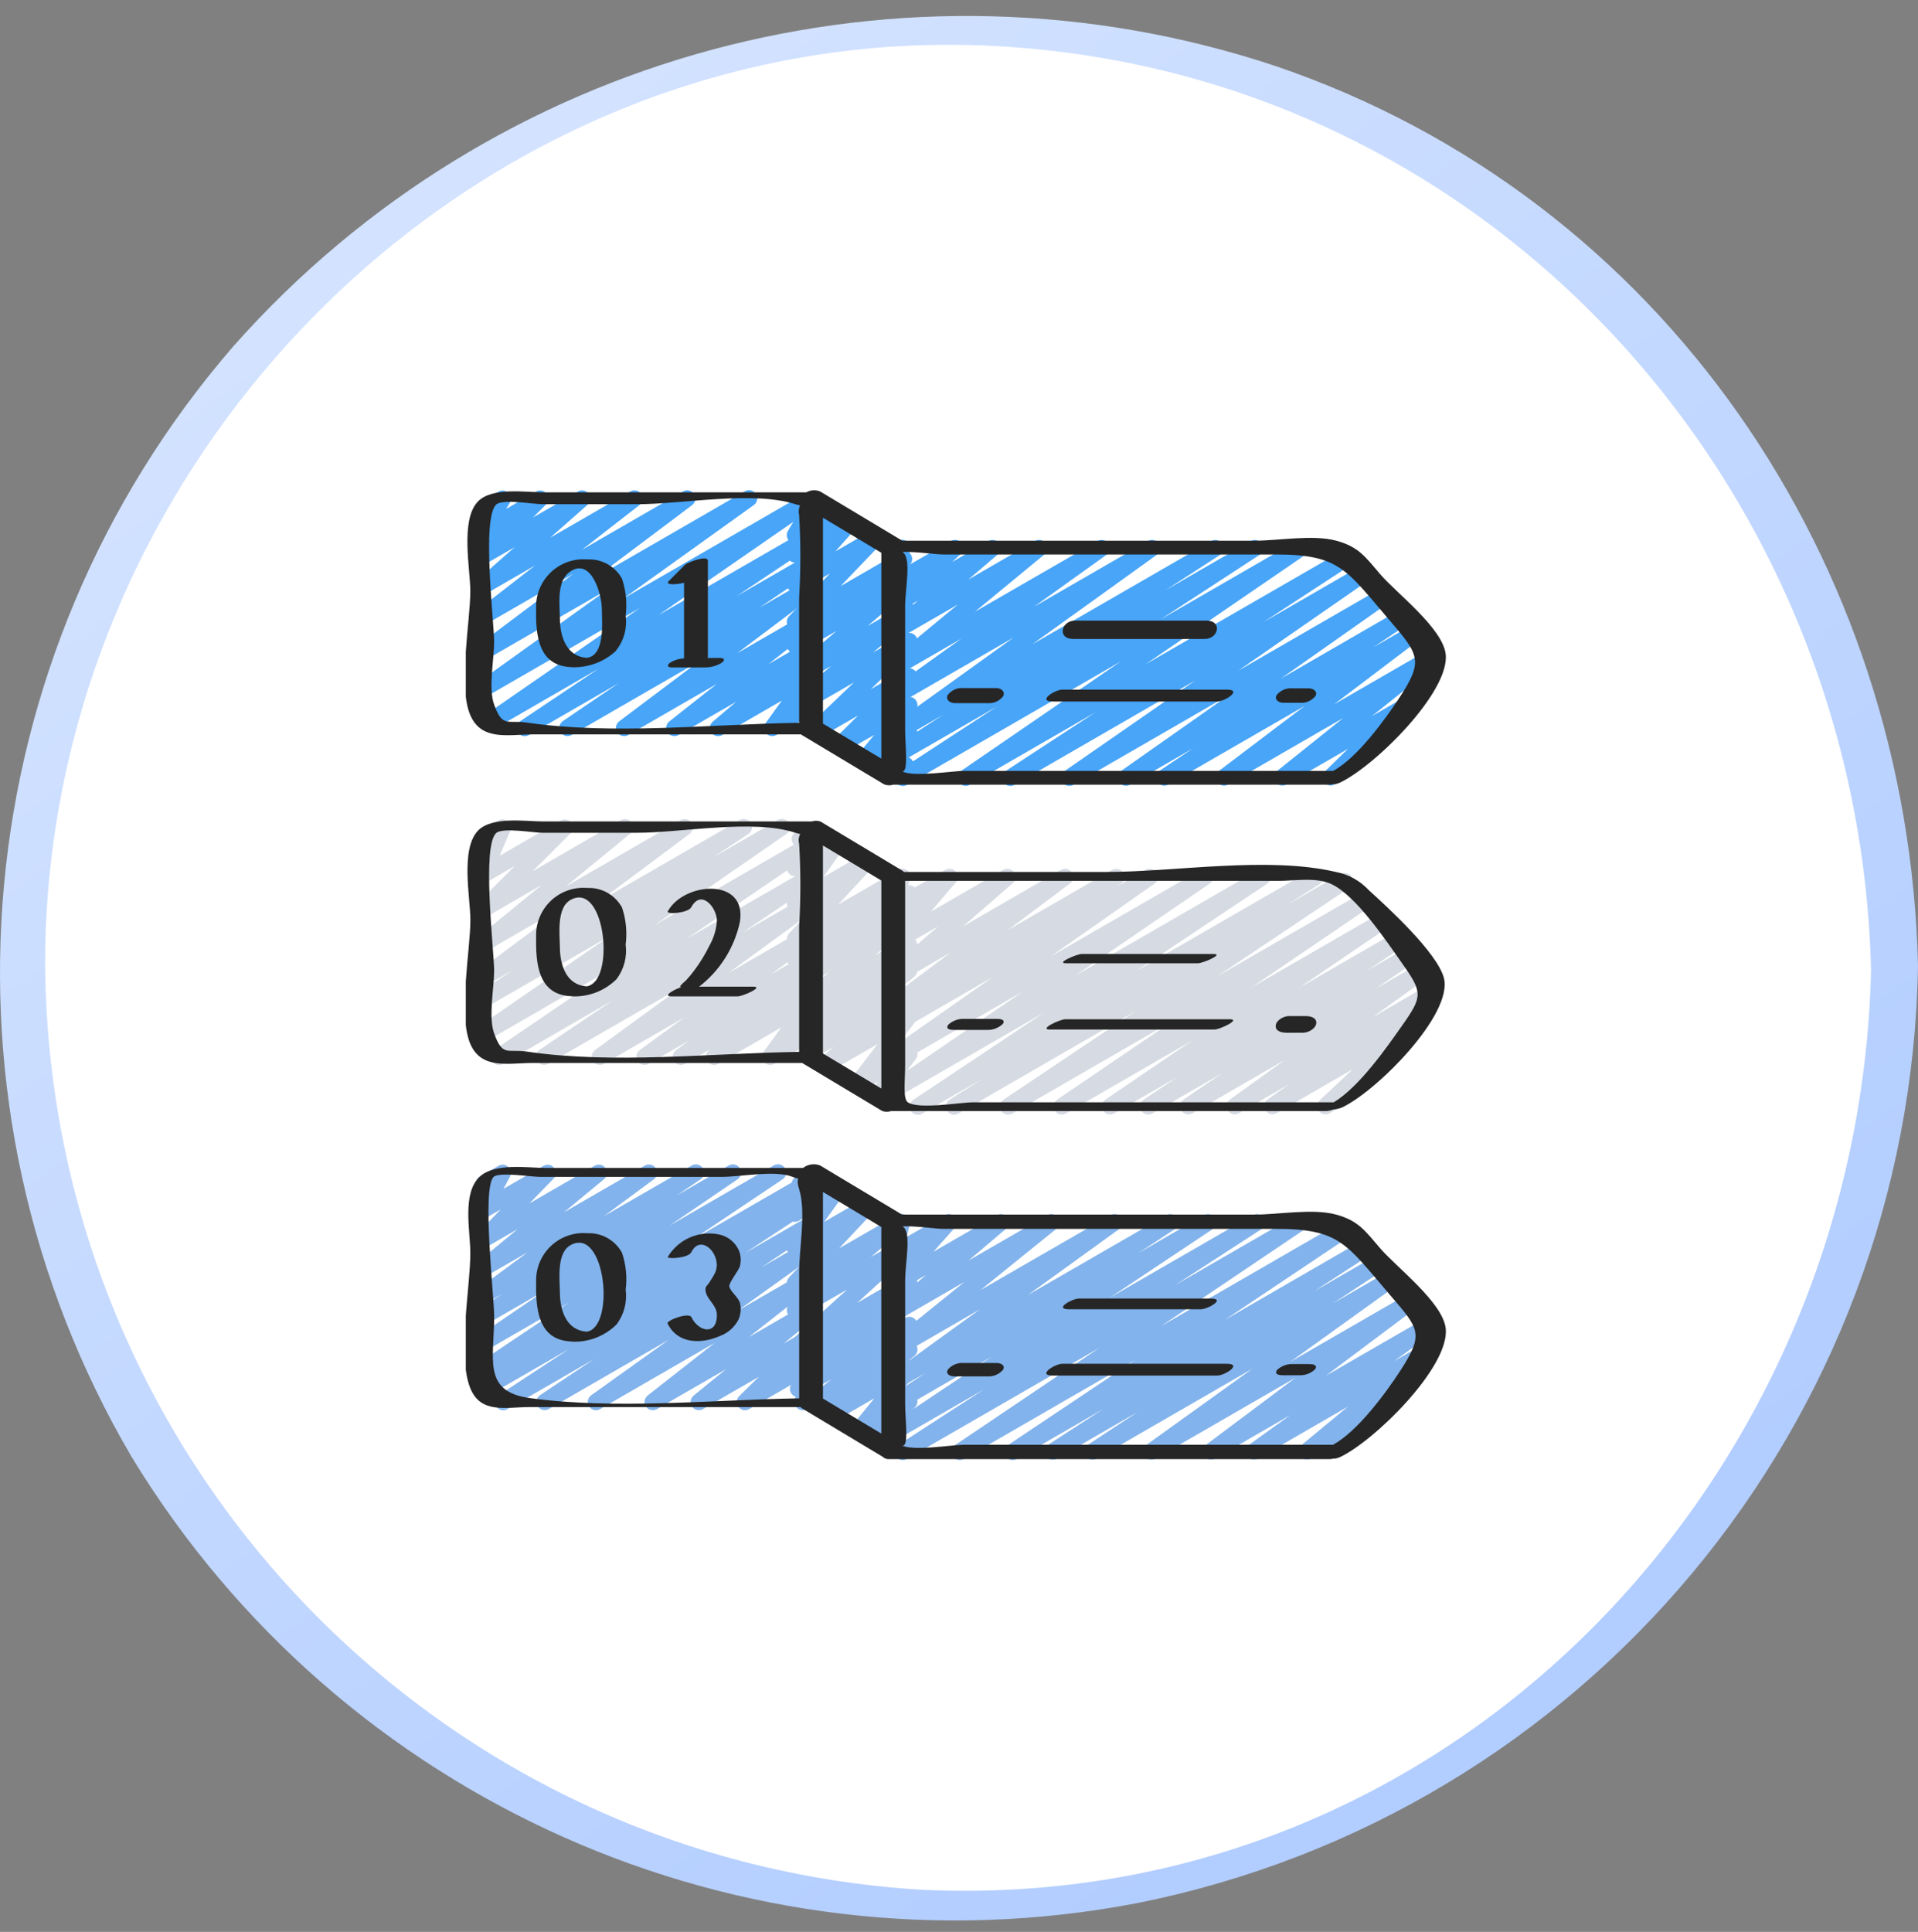 <svg width="140" height="141" viewBox="0 0 140 141" fill="none" xmlns="http://www.w3.org/2000/svg">
<rect x="0" y="0" width="140" height="141" fill="#808080" stroke="none"/>
<g clip-path="url(#clip0_2693_10650)">
<ellipse cx="70" cy="70.666" rx="69" ry="68.5" fill="white"/>
<path d="M82.956 138.91C115.694 132.399 139.456 103.888 140 70.465C139.293 41.011 121.406 14.473 93.147 4.834C65.987 -4.216 36.057 3.815 17.053 25.251C-2.555 47.876 -5.551 80.514 9.611 106.339C24.889 131.449 54.119 144.429 82.956 138.91ZM72.613 3.359C108.626 5.247 135.729 35.298 136.573 70.819C135.698 108.195 105.628 139.757 67.253 137.925C31.552 135.753 3.614 106.285 3.294 70.465C3.244 33.178 34.953 1.359 72.613 3.359Z" fill="url(#paint0_linear_2693_10650)"/>
<g clip-path="url(#clip1_2693_10650)">
<path d="M63.901 105.746C63.786 105.746 63.674 105.713 63.577 105.651C63.481 105.589 63.404 105.5 63.356 105.396C63.308 105.292 63.291 105.176 63.307 105.062C63.323 104.948 63.371 104.842 63.446 104.755L63.609 104.565L62.976 104.925C62.854 104.994 62.712 105.019 62.575 104.994C62.437 104.97 62.312 104.898 62.222 104.792C62.131 104.685 62.081 104.55 62.079 104.411C62.078 104.271 62.125 104.135 62.213 104.026L63.825 102.052L60.954 103.711C60.824 103.784 60.671 103.807 60.525 103.774C60.379 103.74 60.25 103.654 60.165 103.531C60.08 103.408 60.043 103.257 60.063 103.109C60.083 102.961 60.158 102.825 60.272 102.729L60.411 102.609L59.755 102.987C59.625 103.06 59.473 103.082 59.327 103.049C59.182 103.016 59.054 102.93 58.968 102.808C58.883 102.686 58.846 102.536 58.865 102.388C58.884 102.24 58.958 102.104 59.071 102.008L60.667 100.673L58.555 101.891C58.424 101.966 58.269 101.988 58.122 101.954C57.974 101.919 57.846 101.83 57.761 101.705C57.677 101.579 57.643 101.427 57.666 101.277C57.689 101.128 57.768 100.993 57.887 100.899L59.087 99.965L58.333 100.4C58.201 100.473 58.046 100.495 57.899 100.459C57.752 100.423 57.624 100.333 57.541 100.207C57.457 100.081 57.424 99.928 57.449 99.779C57.473 99.63 57.553 99.496 57.672 99.403L58.318 98.914C58.188 98.985 58.038 99.006 57.894 98.973C57.75 98.94 57.624 98.855 57.539 98.735C57.454 98.615 57.416 98.467 57.432 98.321C57.449 98.174 57.519 98.039 57.629 97.941L61.829 94.12L58.327 96.141C58.197 96.214 58.045 96.236 57.901 96.203C57.756 96.17 57.628 96.084 57.543 95.963C57.457 95.841 57.42 95.692 57.438 95.544C57.456 95.397 57.528 95.261 57.641 95.164L59.865 93.285L58.326 94.173C58.201 94.245 58.055 94.27 57.913 94.243C57.771 94.216 57.644 94.139 57.555 94.026C57.465 93.913 57.42 93.771 57.426 93.627C57.432 93.483 57.49 93.347 57.589 93.242L60.067 90.602L58.324 91.607C58.205 91.676 58.066 91.702 57.93 91.68C57.794 91.659 57.67 91.591 57.578 91.489C57.486 91.388 57.432 91.257 57.425 91.12C57.417 90.983 57.457 90.847 57.538 90.736L59.02 88.696L58.322 89.097C58.21 89.161 58.079 89.188 57.951 89.172C57.822 89.156 57.702 89.099 57.608 89.009C57.515 88.919 57.453 88.801 57.432 88.673C57.411 88.545 57.432 88.414 57.492 88.299L58.182 86.987C58.047 86.941 57.934 86.846 57.863 86.722C57.783 86.585 57.761 86.421 57.802 86.267C57.843 86.113 57.944 85.982 58.081 85.903L59.2 85.269C59.312 85.204 59.443 85.178 59.571 85.194C59.7 85.21 59.82 85.267 59.914 85.357C60.007 85.447 60.069 85.564 60.09 85.692C60.111 85.82 60.09 85.952 60.03 86.067L59.525 87.027L60.855 86.258C60.974 86.189 61.113 86.163 61.249 86.185C61.385 86.206 61.509 86.274 61.601 86.376C61.693 86.478 61.747 86.608 61.754 86.745C61.762 86.882 61.722 87.018 61.642 87.129L60.16 89.18L62.99 87.544C63.115 87.472 63.262 87.447 63.403 87.474C63.545 87.501 63.672 87.578 63.761 87.691C63.851 87.804 63.897 87.946 63.89 88.09C63.884 88.234 63.826 88.371 63.727 88.475L61.25 91.115L65.09 88.897C65.22 88.822 65.373 88.799 65.519 88.832C65.665 88.865 65.793 88.95 65.879 89.073C65.965 89.195 66.002 89.345 65.983 89.493C65.964 89.642 65.891 89.778 65.777 89.874L63.562 91.746L66.065 90.306C66.192 90.236 66.341 90.215 66.484 90.246C66.626 90.278 66.752 90.36 66.838 90.478C66.924 90.595 66.965 90.74 66.952 90.885C66.939 91.031 66.873 91.166 66.768 91.266L62.568 95.09L66.07 93.068C66.201 92.994 66.356 92.973 66.503 93.009C66.65 93.044 66.778 93.134 66.862 93.26C66.945 93.386 66.978 93.539 66.954 93.688C66.93 93.838 66.85 93.972 66.731 94.065L66.085 94.553C66.218 94.482 66.372 94.463 66.518 94.5C66.664 94.537 66.79 94.628 66.873 94.754C66.955 94.88 66.987 95.032 66.962 95.181C66.937 95.329 66.857 95.463 66.738 95.555L65.538 96.49L66.073 96.182C66.203 96.109 66.356 96.086 66.501 96.119C66.646 96.152 66.774 96.239 66.86 96.361C66.945 96.483 66.982 96.633 66.963 96.781C66.944 96.929 66.871 97.064 66.757 97.161L65.163 98.493L66.074 97.969C66.204 97.895 66.358 97.872 66.504 97.905C66.65 97.939 66.778 98.025 66.863 98.148C66.948 98.271 66.985 98.422 66.965 98.57C66.945 98.718 66.871 98.854 66.756 98.95L66.331 99.299C66.448 99.291 66.565 99.317 66.668 99.374C66.77 99.431 66.854 99.517 66.908 99.622C66.962 99.726 66.984 99.844 66.972 99.96C66.96 100.077 66.913 100.188 66.839 100.279L65.222 102.247L66.073 101.756C66.196 101.686 66.339 101.661 66.478 101.687C66.617 101.712 66.743 101.786 66.833 101.894C66.923 102.003 66.972 102.14 66.97 102.282C66.969 102.423 66.918 102.559 66.827 102.667L66.436 103.121C66.53 103.131 66.621 103.162 66.7 103.214C66.78 103.265 66.846 103.335 66.893 103.418C66.972 103.555 66.994 103.719 66.953 103.873C66.912 104.026 66.812 104.158 66.674 104.237L64.201 105.664C64.11 105.718 64.007 105.746 63.901 105.746Z" fill="#82B3EC"/>
<path d="M36.737 102.932C36.608 102.932 36.482 102.89 36.379 102.813C36.275 102.736 36.199 102.627 36.162 102.503C36.125 102.38 36.129 102.247 36.173 102.126C36.218 102.005 36.3 101.901 36.408 101.83L41.539 98.457L35.592 101.887C35.456 101.964 35.295 101.986 35.144 101.946C34.992 101.907 34.862 101.81 34.781 101.676C34.7 101.543 34.674 101.382 34.71 101.23C34.745 101.078 34.839 100.945 34.97 100.861L35.394 100.591C35.256 100.629 35.108 100.618 34.978 100.557C34.848 100.497 34.744 100.392 34.685 100.261C34.625 100.131 34.615 99.983 34.655 99.845C34.695 99.708 34.783 99.589 34.903 99.51L41.516 95.08L35.535 98.54C35.401 98.615 35.243 98.636 35.094 98.598C34.944 98.56 34.815 98.466 34.733 98.336C34.651 98.205 34.623 98.048 34.654 97.897C34.684 97.746 34.772 97.613 34.898 97.525L39.859 94.144L35.539 96.64C35.405 96.717 35.246 96.739 35.095 96.701C34.945 96.663 34.816 96.568 34.733 96.437C34.651 96.306 34.623 96.148 34.655 95.996C34.686 95.845 34.775 95.711 34.903 95.624L36.633 94.447L35.535 95.08C35.404 95.146 35.254 95.162 35.112 95.124C34.97 95.086 34.847 94.998 34.766 94.875C34.685 94.753 34.651 94.605 34.672 94.46C34.693 94.314 34.766 94.181 34.878 94.087L38.515 91.397L35.535 93.11C35.405 93.184 35.252 93.206 35.106 93.173C34.96 93.14 34.832 93.053 34.747 92.93C34.661 92.807 34.625 92.657 34.645 92.508C34.665 92.36 34.739 92.224 34.854 92.128L37.788 89.704L35.535 91.005C35.41 91.076 35.264 91.1 35.122 91.072C34.981 91.044 34.854 90.967 34.765 90.853C34.677 90.739 34.632 90.598 34.639 90.454C34.646 90.31 34.705 90.173 34.805 90.069L36.553 88.269L35.535 88.856C35.423 88.921 35.292 88.947 35.163 88.931C35.033 88.915 34.913 88.858 34.819 88.767C34.725 88.677 34.664 88.558 34.644 88.43C34.623 88.301 34.645 88.169 34.706 88.054L35.276 86.985C35.15 86.972 35.031 86.92 34.937 86.835C34.843 86.75 34.777 86.638 34.751 86.514C34.724 86.39 34.737 86.261 34.789 86.145C34.84 86.029 34.927 85.933 35.036 85.869L36.391 85.087C36.504 85.021 36.635 84.994 36.765 85.01C36.894 85.026 37.015 85.083 37.109 85.174C37.203 85.264 37.265 85.383 37.285 85.512C37.305 85.641 37.283 85.773 37.221 85.888L36.751 86.766L39.674 85.087C39.8 85.015 39.946 84.991 40.088 85.019C40.229 85.047 40.356 85.125 40.445 85.238C40.533 85.352 40.578 85.494 40.571 85.638C40.564 85.782 40.505 85.918 40.405 86.022L38.658 87.823L43.413 85.077C43.544 85.003 43.697 84.981 43.843 85.014C43.989 85.047 44.117 85.134 44.202 85.257C44.288 85.379 44.324 85.53 44.304 85.678C44.284 85.827 44.21 85.962 44.095 86.058L41.16 88.483L47.07 85.071C47.203 84.995 47.359 84.972 47.508 85.008C47.657 85.044 47.786 85.135 47.87 85.263C47.954 85.391 47.986 85.546 47.959 85.696C47.932 85.847 47.849 85.982 47.726 86.073L44.089 88.758L50.496 85.06C50.63 84.983 50.789 84.962 50.94 85C51.09 85.037 51.219 85.132 51.302 85.263C51.384 85.394 51.412 85.552 51.38 85.704C51.349 85.856 51.26 85.989 51.132 86.076L49.393 87.254L53.201 85.056C53.335 84.981 53.493 84.96 53.643 84.998C53.792 85.036 53.921 85.13 54.003 85.26C54.085 85.391 54.114 85.548 54.083 85.699C54.052 85.85 53.964 85.984 53.838 86.072L48.881 89.446L56.496 85.05C56.631 84.975 56.789 84.954 56.939 84.993C57.088 85.031 57.217 85.126 57.299 85.257C57.38 85.388 57.408 85.545 57.377 85.696C57.345 85.847 57.257 85.981 57.13 86.068L50.52 90.499L58.866 85.686C59.001 85.613 59.16 85.595 59.309 85.635C59.457 85.675 59.585 85.771 59.665 85.903C59.745 86.035 59.771 86.192 59.738 86.343C59.705 86.493 59.615 86.625 59.487 86.711L59.02 87.009C59.157 86.975 59.301 86.99 59.428 87.052C59.555 87.114 59.656 87.219 59.713 87.347C59.77 87.476 59.78 87.621 59.741 87.757C59.702 87.893 59.617 88.01 59.499 88.089L54.37 91.461L58.874 88.861C59.009 88.784 59.169 88.762 59.319 88.8C59.469 88.839 59.599 88.934 59.681 89.066C59.763 89.197 59.79 89.356 59.758 89.507C59.725 89.659 59.635 89.793 59.507 89.879L55.556 92.513L58.877 90.593C59.01 90.516 59.168 90.493 59.318 90.529C59.468 90.565 59.598 90.657 59.682 90.787C59.765 90.916 59.796 91.073 59.767 91.224C59.738 91.376 59.652 91.51 59.527 91.6L53.859 95.655L58.882 92.756C59.013 92.68 59.168 92.657 59.316 92.691C59.464 92.725 59.593 92.814 59.678 92.939C59.763 93.065 59.797 93.218 59.774 93.368C59.751 93.518 59.671 93.653 59.552 93.747L54.662 97.587L58.888 95.146C59.018 95.07 59.173 95.046 59.321 95.079C59.468 95.112 59.598 95.199 59.684 95.324C59.77 95.448 59.806 95.601 59.784 95.751C59.762 95.9 59.685 96.036 59.567 96.131L57.19 98.067L58.891 97.085C59.017 97.013 59.166 96.99 59.308 97.019C59.45 97.048 59.578 97.128 59.666 97.243C59.754 97.359 59.797 97.503 59.787 97.648C59.776 97.793 59.714 97.93 59.611 98.032L58.171 99.446L58.891 99.028C58.992 98.97 59.107 98.942 59.222 98.949C59.338 98.955 59.45 98.994 59.544 99.062C59.638 99.131 59.71 99.225 59.751 99.333C59.793 99.441 59.802 99.559 59.778 99.672L59.405 101.422C59.511 101.462 59.604 101.531 59.672 101.622C59.741 101.712 59.782 101.82 59.792 101.933C59.801 102.046 59.778 102.16 59.726 102.26C59.674 102.361 59.594 102.445 59.496 102.502L58.896 102.848C58.795 102.906 58.68 102.933 58.565 102.927C58.449 102.921 58.337 102.882 58.243 102.813C58.15 102.745 58.077 102.651 58.036 102.543C57.994 102.435 57.985 102.317 58.009 102.203L58.321 100.741L54.674 102.847C54.548 102.918 54.4 102.942 54.257 102.913C54.115 102.884 53.988 102.804 53.9 102.688C53.812 102.573 53.769 102.429 53.779 102.284C53.789 102.139 53.851 102.002 53.954 101.9L55.394 100.485L51.302 102.847C51.172 102.92 51.019 102.942 50.873 102.908C50.727 102.874 50.599 102.787 50.514 102.664C50.43 102.541 50.394 102.39 50.414 102.242C50.434 102.094 50.509 101.958 50.624 101.863L53 99.927L47.941 102.847C47.81 102.921 47.655 102.943 47.508 102.908C47.362 102.874 47.233 102.785 47.149 102.66C47.064 102.535 47.03 102.383 47.053 102.234C47.076 102.085 47.154 101.949 47.272 101.855L52.163 98.015L43.796 102.847C43.663 102.922 43.506 102.943 43.357 102.907C43.209 102.87 43.08 102.778 42.997 102.649C42.914 102.521 42.883 102.365 42.911 102.215C42.939 102.064 43.023 101.93 43.147 101.84L48.816 97.785L40.046 102.847C39.912 102.92 39.754 102.939 39.606 102.9C39.458 102.861 39.33 102.767 39.249 102.637C39.168 102.506 39.14 102.35 39.171 102.2C39.202 102.05 39.288 101.917 39.414 101.829L43.361 99.198L37.037 102.847C36.946 102.901 36.843 102.93 36.737 102.932Z" fill="#82B3EC"/>
<path d="M65.891 106.567C65.761 106.566 65.635 106.524 65.531 106.447C65.428 106.369 65.352 106.26 65.315 106.136C65.279 106.012 65.283 105.879 65.328 105.758C65.373 105.636 65.457 105.533 65.565 105.463L71.859 101.383L65.535 105.033C65.4 105.11 65.241 105.131 65.091 105.093C64.94 105.055 64.811 104.96 64.729 104.828C64.647 104.696 64.62 104.538 64.652 104.386C64.684 104.234 64.774 104.101 64.903 104.014L72.399 99.014L65.534 102.974C65.399 103.051 65.239 103.072 65.089 103.033C64.938 102.995 64.808 102.899 64.727 102.767C64.645 102.634 64.618 102.475 64.651 102.324C64.685 102.172 64.776 102.039 64.905 101.953L67.582 100.195L65.534 101.378C65.401 101.454 65.244 101.477 65.094 101.441C64.945 101.404 64.815 101.312 64.732 101.184C64.648 101.055 64.618 100.899 64.645 100.748C64.674 100.597 64.758 100.462 64.882 100.372L71.547 95.549L65.535 99.025C65.405 99.098 65.251 99.12 65.105 99.086C64.959 99.052 64.831 98.965 64.746 98.841C64.661 98.718 64.626 98.567 64.647 98.419C64.667 98.27 64.743 98.135 64.859 98.039L70.405 93.556L65.535 96.367C65.406 96.439 65.254 96.461 65.109 96.428C64.965 96.395 64.837 96.31 64.752 96.189C64.666 96.067 64.629 95.919 64.647 95.771C64.664 95.624 64.736 95.489 64.848 95.391L67.608 93.046L65.533 94.246C65.41 94.317 65.265 94.341 65.126 94.315C64.986 94.29 64.86 94.215 64.77 94.105C64.68 93.995 64.632 93.857 64.635 93.715C64.637 93.573 64.69 93.436 64.784 93.329L66.343 91.567L65.535 92.033C65.433 92.092 65.315 92.12 65.198 92.112C65.079 92.105 64.966 92.063 64.872 91.991C64.778 91.92 64.707 91.822 64.669 91.71C64.63 91.599 64.625 91.478 64.654 91.364L64.984 90.089C64.872 90.039 64.779 89.955 64.716 89.849C64.636 89.712 64.615 89.548 64.656 89.394C64.697 89.24 64.797 89.109 64.935 89.03L65.535 88.684C65.638 88.625 65.755 88.597 65.874 88.604C65.992 88.612 66.105 88.654 66.199 88.725C66.294 88.797 66.365 88.895 66.403 89.007C66.442 89.118 66.447 89.239 66.417 89.354L66.177 90.284L68.946 88.686C69.069 88.616 69.213 88.591 69.353 88.617C69.493 88.643 69.619 88.718 69.709 88.828C69.798 88.938 69.846 89.076 69.844 89.218C69.841 89.36 69.788 89.497 69.695 89.603L68.135 91.358L72.768 88.686C72.897 88.614 73.049 88.592 73.194 88.625C73.338 88.658 73.466 88.743 73.551 88.864C73.637 88.986 73.674 89.134 73.656 89.282C73.639 89.429 73.567 89.565 73.455 89.662L70.695 92.004L76.446 88.686C76.576 88.612 76.73 88.589 76.877 88.622C77.024 88.655 77.153 88.743 77.238 88.867C77.324 88.991 77.359 89.143 77.338 89.292C77.317 89.441 77.24 89.576 77.124 89.672L71.575 94.155L81.055 88.686C81.188 88.61 81.346 88.588 81.495 88.624C81.644 88.66 81.774 88.752 81.857 88.881C81.941 89.01 81.972 89.165 81.944 89.316C81.915 89.467 81.831 89.602 81.707 89.692L75.039 94.51L85.131 88.686C85.266 88.611 85.425 88.591 85.575 88.629C85.725 88.668 85.853 88.763 85.935 88.895C86.016 89.026 86.043 89.184 86.011 89.335C85.979 89.487 85.889 89.62 85.761 89.707L83.09 91.46L87.89 88.686C88.025 88.613 88.182 88.594 88.33 88.633C88.479 88.672 88.606 88.766 88.687 88.896C88.768 89.027 88.796 89.183 88.766 89.333C88.735 89.483 88.648 89.616 88.522 89.704L81.024 94.704L91.455 88.686C91.591 88.613 91.749 88.594 91.897 88.634C92.046 88.674 92.173 88.77 92.253 88.901C92.334 89.032 92.36 89.189 92.328 89.339C92.296 89.49 92.207 89.622 92.081 89.709L85.773 93.797L94.627 88.686C94.761 88.61 94.92 88.588 95.071 88.626C95.221 88.664 95.35 88.758 95.433 88.889C95.515 89.021 95.543 89.179 95.511 89.33C95.48 89.482 95.391 89.615 95.263 89.703L84.741 96.793L98.032 89.118C98.168 89.034 98.331 89.007 98.486 89.043C98.641 89.079 98.775 89.175 98.859 89.311C98.944 89.446 98.971 89.609 98.934 89.764C98.898 89.919 98.802 90.053 98.667 90.137L89.392 96.34L99.314 90.606C99.449 90.531 99.609 90.511 99.759 90.55C99.909 90.589 100.037 90.685 100.118 90.817C100.199 90.949 100.226 91.107 100.193 91.259C100.16 91.41 100.069 91.543 99.941 91.629L95.937 94.235L100.277 91.731C100.411 91.655 100.57 91.635 100.72 91.674C100.87 91.713 100.999 91.808 101.08 91.939C101.161 92.071 101.188 92.229 101.156 92.38C101.124 92.531 101.034 92.664 100.907 92.751L97.274 95.14L101.234 92.852C101.367 92.774 101.525 92.751 101.675 92.787C101.825 92.823 101.955 92.916 102.039 93.045C102.123 93.175 102.153 93.331 102.125 93.483C102.096 93.634 102.01 93.769 101.885 93.859L94.165 99.407L102.654 94.507C102.786 94.43 102.943 94.407 103.092 94.442C103.24 94.477 103.37 94.568 103.454 94.696C103.539 94.823 103.571 94.978 103.545 95.129C103.519 95.279 103.436 95.414 103.314 95.506L96.776 100.411L104.096 96.185C104.229 96.11 104.386 96.088 104.535 96.125C104.684 96.162 104.813 96.254 104.896 96.382C104.979 96.511 105.009 96.667 104.981 96.817C104.953 96.968 104.869 97.102 104.745 97.192L101.745 99.352L103.959 98.068C104.089 97.995 104.242 97.972 104.388 98.005C104.534 98.039 104.662 98.125 104.747 98.248C104.832 98.37 104.869 98.52 104.85 98.668C104.83 98.817 104.756 98.952 104.642 99.049L100.599 102.4C100.72 102.423 100.83 102.481 100.916 102.569C101.002 102.656 101.06 102.767 101.08 102.888C101.101 103.009 101.084 103.133 101.033 103.244C100.981 103.355 100.896 103.447 100.79 103.509L95.686 106.447C95.556 106.52 95.404 106.542 95.258 106.509C95.112 106.476 94.984 106.39 94.899 106.267C94.813 106.145 94.777 105.994 94.796 105.846C94.816 105.698 94.89 105.563 95.004 105.466L98.386 102.665L91.826 106.451C91.693 106.527 91.536 106.548 91.387 106.512C91.239 106.475 91.11 106.383 91.027 106.254C90.944 106.125 90.913 105.97 90.941 105.819C90.969 105.669 91.053 105.535 91.177 105.445L94.177 103.285L88.695 106.449C88.563 106.525 88.406 106.548 88.257 106.513C88.109 106.478 87.979 106.387 87.895 106.26C87.811 106.132 87.778 105.977 87.804 105.827C87.83 105.676 87.913 105.541 88.035 105.449L94.578 100.545L84.344 106.454C84.211 106.531 84.053 106.554 83.903 106.518C83.753 106.482 83.623 106.39 83.539 106.26C83.456 106.131 83.425 105.974 83.454 105.823C83.483 105.671 83.568 105.537 83.694 105.447L91.415 99.898L80.05 106.459C79.915 106.535 79.756 106.557 79.605 106.518C79.454 106.48 79.325 106.384 79.243 106.252C79.162 106.119 79.135 105.96 79.168 105.808C79.201 105.656 79.292 105.523 79.422 105.437L83.047 103.052L77.141 106.462C77.005 106.538 76.846 106.558 76.696 106.519C76.546 106.48 76.417 106.384 76.336 106.252C76.255 106.12 76.229 105.961 76.262 105.81C76.295 105.659 76.385 105.526 76.514 105.44L80.517 102.847L74.227 106.478C74.092 106.558 73.931 106.582 73.778 106.545C73.626 106.508 73.494 106.412 73.411 106.279C73.328 106.145 73.301 105.985 73.335 105.832C73.369 105.678 73.462 105.545 73.593 105.459L82.869 99.256L70.359 106.48C70.225 106.558 70.065 106.581 69.914 106.543C69.762 106.506 69.632 106.411 69.549 106.279C69.467 106.146 69.439 105.987 69.472 105.835C69.504 105.683 69.595 105.549 69.725 105.463L80.249 98.372L66.191 106.485C66.1 106.538 65.996 106.567 65.891 106.567Z" fill="#82B3EC"/>
<path d="M64.029 80.623C63.918 80.623 63.809 80.591 63.714 80.533C63.619 80.474 63.543 80.391 63.493 80.291C63.443 80.191 63.422 80.08 63.432 79.969C63.442 79.858 63.483 79.752 63.549 79.663L64.095 78.943L62.853 79.663C62.733 79.732 62.593 79.758 62.456 79.735C62.319 79.712 62.194 79.643 62.102 79.539C62.011 79.434 61.958 79.302 61.954 79.163C61.949 79.024 61.993 78.888 62.077 78.778L64.051 76.21L60.507 78.25C60.378 78.323 60.226 78.345 60.081 78.312C59.936 78.279 59.808 78.194 59.723 78.072C59.638 77.95 59.6 77.801 59.618 77.654C59.636 77.506 59.709 77.371 59.821 77.273L60.839 76.413L59.211 77.351C59.081 77.427 58.926 77.45 58.779 77.416C58.632 77.383 58.503 77.295 58.417 77.171C58.332 77.046 58.297 76.894 58.318 76.745C58.34 76.596 58.417 76.46 58.535 76.365L59.94 75.235L58.333 76.161C58.202 76.235 58.048 76.258 57.901 76.224C57.755 76.19 57.626 76.102 57.541 75.978C57.456 75.853 57.421 75.701 57.443 75.553C57.465 75.404 57.542 75.268 57.659 75.173L59.785 73.474L58.332 74.314C58.202 74.388 58.049 74.41 57.903 74.377C57.758 74.344 57.63 74.257 57.544 74.135C57.459 74.012 57.422 73.862 57.441 73.714C57.461 73.566 57.535 73.43 57.649 73.334L60.545 70.934L58.331 72.211C58.199 72.284 58.045 72.305 57.899 72.27C57.752 72.235 57.624 72.146 57.541 72.021C57.457 71.896 57.423 71.745 57.445 71.596C57.468 71.447 57.546 71.312 57.663 71.218L59.13 70.076L58.329 70.538C58.198 70.611 58.044 70.632 57.898 70.597C57.751 70.562 57.623 70.473 57.539 70.348C57.455 70.224 57.421 70.072 57.444 69.923C57.467 69.774 57.545 69.639 57.662 69.545L58.225 69.106C58.099 69.15 57.961 69.15 57.835 69.106C57.709 69.063 57.6 68.979 57.527 68.867C57.454 68.755 57.421 68.622 57.432 68.489C57.443 68.356 57.498 68.23 57.589 68.132L60.139 65.386L58.326 66.433C58.207 66.501 58.069 66.527 57.934 66.506C57.798 66.485 57.675 66.418 57.582 66.317C57.49 66.216 57.435 66.086 57.427 65.95C57.419 65.813 57.457 65.678 57.536 65.566L59.034 63.452L58.325 63.861C58.212 63.928 58.08 63.956 57.95 63.94C57.819 63.924 57.698 63.866 57.605 63.773C57.51 63.682 57.447 63.562 57.427 63.432C57.407 63.302 57.43 63.169 57.493 63.053L58.169 61.795C58.039 61.747 57.93 61.654 57.861 61.534C57.782 61.397 57.76 61.233 57.801 61.079C57.842 60.925 57.942 60.794 58.08 60.715L59.201 60.069C59.314 60.004 59.444 59.978 59.574 59.994C59.703 60.01 59.823 60.068 59.917 60.159C60.01 60.249 60.072 60.368 60.092 60.496C60.112 60.625 60.09 60.757 60.029 60.872L59.549 61.762L60.807 61.036C60.926 60.968 61.064 60.942 61.199 60.962C61.334 60.983 61.458 61.049 61.55 61.15C61.642 61.251 61.697 61.381 61.706 61.517C61.715 61.654 61.676 61.79 61.597 61.901L60.099 64.016L62.993 62.345C63.117 62.274 63.263 62.25 63.404 62.276C63.544 62.303 63.671 62.38 63.76 62.492C63.85 62.604 63.896 62.745 63.891 62.888C63.885 63.031 63.829 63.168 63.732 63.273L61.183 66.017L65.137 63.737C65.269 63.663 65.423 63.641 65.57 63.675C65.718 63.71 65.846 63.798 65.931 63.924C66.015 64.049 66.049 64.202 66.026 64.352C66.003 64.501 65.924 64.636 65.805 64.73L65.3 65.122L66.061 64.684C66.192 64.611 66.347 64.59 66.493 64.625C66.639 64.66 66.767 64.749 66.851 64.874C66.935 64.998 66.969 65.15 66.946 65.299C66.924 65.448 66.846 65.582 66.728 65.677L65.262 66.819L66.062 66.357C66.192 66.282 66.346 66.258 66.493 66.291C66.64 66.324 66.769 66.411 66.855 66.534C66.941 66.657 66.977 66.809 66.957 66.958C66.936 67.107 66.861 67.243 66.745 67.339L63.847 69.739L66.065 68.459C66.195 68.385 66.35 68.363 66.496 68.397C66.643 68.431 66.772 68.518 66.856 68.643C66.941 68.767 66.976 68.919 66.955 69.068C66.933 69.217 66.856 69.352 66.739 69.447L64.617 71.143L66.066 70.303C66.197 70.229 66.35 70.206 66.497 70.24C66.643 70.274 66.771 70.362 66.856 70.486C66.941 70.61 66.976 70.761 66.955 70.91C66.934 71.058 66.858 71.194 66.741 71.289L65.33 72.425L66.067 72.001C66.197 71.926 66.35 71.903 66.496 71.936C66.641 71.969 66.77 72.055 66.856 72.177C66.942 72.299 66.979 72.449 66.96 72.597C66.941 72.746 66.867 72.882 66.753 72.979L65.738 73.835L66.068 73.646C66.189 73.576 66.329 73.551 66.466 73.574C66.603 73.597 66.728 73.666 66.819 73.77C66.911 73.875 66.963 74.008 66.967 74.147C66.972 74.285 66.928 74.421 66.843 74.531L64.874 77.107L66.074 76.414C66.194 76.346 66.334 76.321 66.47 76.343C66.606 76.366 66.73 76.435 66.821 76.538C66.913 76.642 66.966 76.773 66.971 76.911C66.977 77.049 66.934 77.184 66.852 77.295L66.252 78.081C66.391 78.053 66.536 78.075 66.661 78.144C66.785 78.213 66.881 78.324 66.931 78.457C66.982 78.59 66.983 78.737 66.935 78.871C66.888 79.005 66.794 79.117 66.671 79.189L64.325 80.542C64.235 80.594 64.133 80.622 64.029 80.623Z" fill="#D6DBE3"/>
<path d="M36.407 77.732C36.279 77.731 36.155 77.69 36.052 77.614C35.949 77.538 35.873 77.431 35.835 77.308C35.797 77.186 35.8 77.054 35.842 76.933C35.885 76.812 35.964 76.708 36.07 76.636L45.451 70.249L35.536 75.972C35.402 76.048 35.244 76.069 35.095 76.032C34.946 75.994 34.816 75.901 34.734 75.771C34.652 75.641 34.623 75.484 34.653 75.333C34.683 75.182 34.77 75.048 34.895 74.96L44.531 68.305L35.531 73.497C35.397 73.569 35.239 73.588 35.092 73.548C34.944 73.509 34.817 73.414 34.737 73.284C34.656 73.154 34.629 72.998 34.659 72.848C34.69 72.699 34.776 72.566 34.901 72.478L37.48 70.774L35.535 71.896C35.403 71.971 35.247 71.993 35.099 71.957C34.951 71.921 34.823 71.831 34.739 71.704C34.655 71.577 34.623 71.423 34.648 71.273C34.674 71.123 34.755 70.989 34.876 70.897L41.426 66.007L35.535 69.412C35.405 69.485 35.252 69.507 35.106 69.473C34.961 69.439 34.833 69.353 34.748 69.23C34.663 69.107 34.627 68.957 34.647 68.809C34.667 68.661 34.742 68.525 34.856 68.429L39.536 64.589L35.535 66.905C35.409 66.974 35.263 66.996 35.122 66.966C34.981 66.937 34.856 66.858 34.769 66.743C34.682 66.629 34.639 66.488 34.647 66.344C34.656 66.201 34.715 66.065 34.815 65.962L37.575 63.202L35.535 64.382C35.426 64.445 35.3 64.472 35.175 64.459C35.05 64.447 34.932 64.395 34.838 64.312C34.744 64.229 34.678 64.118 34.65 63.996C34.622 63.873 34.633 63.745 34.682 63.629L35.464 61.77C35.34 61.796 35.211 61.782 35.096 61.73C34.98 61.679 34.883 61.593 34.819 61.484C34.739 61.346 34.717 61.182 34.758 61.029C34.799 60.875 34.899 60.744 35.037 60.664L36.391 59.886C36.499 59.823 36.625 59.796 36.75 59.808C36.875 59.821 36.993 59.872 37.088 59.955C37.182 60.038 37.248 60.149 37.276 60.272C37.304 60.394 37.293 60.523 37.244 60.639L36.481 62.449L40.933 59.879C41.059 59.81 41.205 59.788 41.346 59.818C41.486 59.848 41.611 59.927 41.699 60.041C41.786 60.155 41.829 60.297 41.821 60.44C41.812 60.584 41.752 60.719 41.653 60.822L38.885 63.583L45.32 59.862C45.45 59.786 45.605 59.763 45.752 59.795C45.9 59.828 46.029 59.916 46.115 60.04C46.201 60.164 46.237 60.316 46.215 60.466C46.194 60.615 46.117 60.751 46 60.846L41.32 64.686L49.682 59.859C49.814 59.784 49.97 59.762 50.118 59.798C50.266 59.834 50.394 59.924 50.478 60.051C50.562 60.178 50.594 60.332 50.568 60.482C50.543 60.632 50.462 60.766 50.341 60.858L43.789 65.746L53.989 59.855C54.124 59.777 54.284 59.754 54.435 59.792C54.587 59.83 54.718 59.926 54.8 60.059C54.882 60.191 54.909 60.351 54.876 60.503C54.842 60.656 54.75 60.789 54.62 60.875L52.036 62.584L56.77 59.85C56.904 59.772 57.063 59.749 57.214 59.786C57.365 59.823 57.496 59.917 57.579 60.048C57.662 60.179 57.691 60.337 57.66 60.489C57.629 60.641 57.54 60.775 57.412 60.863L47.782 67.515L58.863 61.118C58.997 61.042 59.156 61.021 59.305 61.059C59.454 61.097 59.583 61.191 59.665 61.322C59.747 61.452 59.776 61.609 59.745 61.76C59.714 61.911 59.627 62.045 59.5 62.133L50.121 68.517L58.868 63.468C59.002 63.391 59.162 63.369 59.312 63.406C59.463 63.444 59.593 63.538 59.675 63.67C59.758 63.802 59.786 63.96 59.754 64.112C59.722 64.264 59.632 64.398 59.504 64.485L54.177 68.085L58.87 65.375C59.003 65.298 59.161 65.274 59.311 65.31C59.461 65.345 59.591 65.437 59.675 65.566C59.759 65.695 59.791 65.852 59.763 66.003C59.734 66.155 59.649 66.289 59.524 66.38L53.181 71.009L58.876 67.721C59.009 67.644 59.166 67.622 59.316 67.657C59.465 67.693 59.595 67.784 59.679 67.913C59.763 68.041 59.794 68.197 59.767 68.348C59.739 68.499 59.655 68.634 59.531 68.725L56.269 71.117L58.885 69.606C59.017 69.53 59.174 69.508 59.323 69.544C59.471 69.579 59.601 69.67 59.685 69.798C59.769 69.926 59.8 70.081 59.774 70.232C59.747 70.382 59.664 70.517 59.541 70.609L58.625 71.287L58.888 71.134C59.02 71.057 59.176 71.034 59.325 71.068C59.473 71.102 59.603 71.191 59.688 71.318C59.773 71.444 59.807 71.598 59.782 71.749C59.758 71.899 59.677 72.035 59.557 72.128L59.133 72.454C59.227 72.446 59.321 72.46 59.409 72.494C59.496 72.528 59.575 72.582 59.638 72.651C59.73 72.753 59.784 72.884 59.791 73.022C59.797 73.159 59.757 73.295 59.675 73.406L58.372 75.189L58.897 74.886C58.965 74.843 59.041 74.814 59.121 74.801C59.201 74.788 59.283 74.791 59.361 74.81C59.44 74.829 59.514 74.864 59.578 74.913C59.643 74.961 59.697 75.022 59.738 75.093C59.779 75.163 59.804 75.24 59.814 75.32C59.824 75.401 59.817 75.482 59.795 75.56C59.772 75.638 59.734 75.71 59.683 75.773C59.632 75.835 59.568 75.887 59.497 75.924L56.509 77.647C56.39 77.714 56.251 77.739 56.116 77.717C55.98 77.695 55.857 77.628 55.765 77.526C55.674 77.424 55.62 77.294 55.612 77.157C55.605 77.02 55.645 76.885 55.725 76.774L57.028 74.99L52.425 77.647C52.293 77.723 52.137 77.747 51.989 77.713C51.84 77.679 51.71 77.589 51.625 77.463C51.54 77.337 51.506 77.182 51.531 77.032C51.555 76.881 51.636 76.746 51.757 76.653L51.868 76.568L49.997 77.648C49.865 77.724 49.708 77.746 49.559 77.71C49.411 77.675 49.281 77.584 49.197 77.456C49.114 77.328 49.082 77.173 49.108 77.022C49.135 76.872 49.218 76.737 49.341 76.646L50.258 75.966L47.349 77.647C47.216 77.723 47.059 77.746 46.91 77.711C46.76 77.675 46.63 77.584 46.547 77.455C46.463 77.326 46.431 77.171 46.459 77.02C46.486 76.869 46.57 76.734 46.694 76.643L49.96 74.255L44.08 77.647C43.947 77.722 43.79 77.744 43.642 77.708C43.493 77.672 43.364 77.58 43.281 77.452C43.197 77.324 43.166 77.168 43.193 77.018C43.221 76.867 43.304 76.733 43.427 76.642L49.772 72.013L40.006 77.647C39.872 77.72 39.715 77.74 39.567 77.701C39.418 77.662 39.291 77.569 39.209 77.439C39.128 77.309 39.099 77.153 39.129 77.003C39.159 76.853 39.245 76.72 39.37 76.631L44.692 73.031L36.707 77.647C36.617 77.701 36.513 77.73 36.407 77.732Z" fill="#D6DBE3"/>
<path d="M67 81.367C66.871 81.366 66.746 81.325 66.642 81.248C66.539 81.171 66.463 81.063 66.426 80.94C66.388 80.817 66.392 80.685 66.435 80.564C66.479 80.443 66.56 80.339 66.667 80.267L76.24 73.888L65.536 80.064C65.401 80.142 65.242 80.165 65.091 80.128C64.94 80.091 64.809 79.996 64.727 79.865C64.644 79.733 64.615 79.575 64.647 79.423C64.679 79.27 64.769 79.137 64.897 79.049L74.68 72.355L65.536 77.635C65.402 77.71 65.244 77.732 65.095 77.695C64.946 77.658 64.816 77.565 64.734 77.435C64.651 77.306 64.621 77.149 64.65 76.998C64.68 76.847 64.766 76.713 64.891 76.624L72.443 71.326L65.536 75.314C65.401 75.388 65.243 75.408 65.094 75.369C64.945 75.33 64.817 75.235 64.736 75.104C64.654 74.974 64.627 74.817 64.658 74.666C64.69 74.515 64.778 74.382 64.904 74.295L65.419 73.953C65.284 73.997 65.137 73.992 65.005 73.938C64.873 73.884 64.765 73.784 64.7 73.658C64.634 73.531 64.616 73.386 64.648 73.247C64.681 73.108 64.761 72.985 64.876 72.9L69.378 69.525L65.538 71.743C65.409 71.815 65.258 71.838 65.113 71.805C64.969 71.773 64.841 71.689 64.755 71.569C64.669 71.448 64.631 71.3 64.647 71.153C64.664 71.006 64.734 70.87 64.844 70.772L68.458 67.625L65.538 69.305C65.415 69.376 65.272 69.401 65.133 69.377C64.993 69.352 64.867 69.279 64.777 69.17C64.686 69.061 64.637 68.924 64.638 68.783C64.638 68.641 64.689 68.505 64.781 68.397L66.605 66.257L65.538 66.873C65.436 66.932 65.319 66.959 65.201 66.951C65.083 66.944 64.971 66.902 64.877 66.831C64.783 66.76 64.712 66.663 64.673 66.551C64.634 66.44 64.628 66.32 64.657 66.206L64.992 64.886C64.891 64.84 64.805 64.768 64.743 64.677C64.68 64.586 64.644 64.479 64.639 64.369C64.633 64.258 64.658 64.149 64.711 64.052C64.764 63.955 64.842 63.874 64.938 63.819L65.538 63.473C65.64 63.414 65.758 63.386 65.875 63.394C65.993 63.401 66.106 63.443 66.201 63.514C66.295 63.585 66.366 63.683 66.405 63.794C66.444 63.906 66.449 64.026 66.42 64.141L66.172 65.117L69.017 63.486C69.139 63.416 69.282 63.392 69.421 63.416C69.56 63.441 69.686 63.514 69.776 63.623C69.866 63.731 69.916 63.867 69.915 64.008C69.915 64.149 69.865 64.286 69.774 64.394L67.95 66.534L73.23 63.486C73.359 63.413 73.511 63.389 73.656 63.421C73.801 63.453 73.929 63.537 74.016 63.658C74.102 63.779 74.141 63.928 74.124 64.075C74.107 64.223 74.036 64.359 73.925 64.457L70.313 67.603L77.44 63.486C77.572 63.41 77.729 63.387 77.877 63.422C78.026 63.457 78.156 63.548 78.24 63.675C78.325 63.803 78.357 63.958 78.331 64.109C78.305 64.259 78.222 64.394 78.1 64.486L73.6 67.862L81.184 63.483C81.318 63.409 81.476 63.39 81.624 63.429C81.772 63.468 81.9 63.563 81.981 63.693C82.062 63.823 82.09 63.979 82.059 64.129C82.028 64.28 81.942 64.412 81.816 64.501L81.488 64.719L83.63 63.483C83.764 63.408 83.921 63.387 84.07 63.424C84.218 63.461 84.347 63.554 84.43 63.683C84.512 63.812 84.542 63.967 84.514 64.118C84.485 64.268 84.4 64.402 84.276 64.492L76.716 69.791L87.648 63.486C87.782 63.412 87.94 63.392 88.088 63.43C88.237 63.468 88.366 63.561 88.447 63.691C88.529 63.821 88.558 63.977 88.528 64.128C88.498 64.278 88.412 64.412 88.286 64.501L78.502 71.197L91.859 63.486C91.993 63.413 92.151 63.394 92.299 63.433C92.447 63.472 92.575 63.566 92.656 63.696C92.737 63.827 92.765 63.983 92.734 64.133C92.704 64.283 92.617 64.416 92.491 64.504L82.919 70.881L95.728 63.486C95.863 63.411 96.023 63.39 96.173 63.43C96.323 63.469 96.452 63.566 96.533 63.699C96.614 63.831 96.64 63.99 96.606 64.142C96.572 64.293 96.48 64.426 96.35 64.511L93.937 66.045L97.861 63.779C97.996 63.707 98.153 63.688 98.3 63.727C98.448 63.766 98.575 63.86 98.656 63.99C98.737 64.119 98.765 64.275 98.735 64.424C98.705 64.574 98.619 64.707 98.495 64.796L88.86 71.252L99.203 65.282C99.337 65.209 99.494 65.19 99.641 65.228C99.789 65.267 99.916 65.361 99.997 65.49C100.078 65.619 100.107 65.774 100.078 65.924C100.049 66.073 99.964 66.207 99.84 66.296L91.344 72.073L100.495 66.793C100.629 66.72 100.786 66.701 100.934 66.739C101.081 66.778 101.208 66.871 101.29 67C101.371 67.13 101.4 67.285 101.371 67.435C101.341 67.584 101.256 67.717 101.132 67.806L94.824 72.098L101.664 68.151C101.799 68.074 101.958 68.053 102.109 68.091C102.259 68.129 102.389 68.224 102.47 68.356C102.552 68.488 102.58 68.646 102.547 68.798C102.515 68.95 102.425 69.083 102.296 69.17L99.776 70.85L102.592 69.225C102.726 69.147 102.886 69.124 103.036 69.161C103.187 69.198 103.318 69.293 103.401 69.424C103.483 69.556 103.512 69.715 103.48 69.867C103.448 70.019 103.359 70.153 103.23 70.24L100.411 72.16L103.553 70.346C103.686 70.268 103.844 70.245 103.994 70.281C104.144 70.317 104.274 70.41 104.358 70.539C104.441 70.669 104.472 70.825 104.443 70.977C104.414 71.128 104.329 71.263 104.203 71.353L100.183 74.247L104.44 71.778C104.573 71.702 104.731 71.68 104.88 71.717C105.029 71.754 105.159 71.846 105.242 71.975C105.325 72.104 105.355 72.261 105.326 72.412C105.298 72.562 105.212 72.697 105.088 72.787L102.917 74.331C103.012 74.329 103.107 74.35 103.193 74.392C103.279 74.433 103.354 74.495 103.412 74.571C103.5 74.689 103.541 74.835 103.528 74.981C103.515 75.128 103.449 75.264 103.342 75.365L99.556 78.922C99.596 78.96 99.63 79.005 99.658 79.053C99.737 79.191 99.759 79.354 99.718 79.508C99.676 79.662 99.576 79.793 99.438 79.873L97.061 81.246C96.933 81.324 96.781 81.351 96.634 81.323C96.487 81.294 96.356 81.211 96.267 81.091C96.178 80.971 96.137 80.822 96.152 80.673C96.167 80.524 96.238 80.386 96.349 80.287L98.749 78.034L93.181 81.248C93.048 81.324 92.89 81.346 92.741 81.309C92.592 81.273 92.462 81.18 92.379 81.051C92.296 80.922 92.266 80.766 92.294 80.615C92.323 80.464 92.409 80.329 92.533 80.24L94.079 79.141L90.424 81.257C90.29 81.335 90.132 81.358 89.982 81.322C89.833 81.286 89.702 81.193 89.619 81.064C89.535 80.934 89.504 80.778 89.533 80.626C89.562 80.475 89.648 80.34 89.773 80.251L93.793 77.357L87.03 81.261C86.896 81.336 86.737 81.357 86.588 81.319C86.439 81.281 86.31 81.187 86.228 81.057C86.146 80.926 86.117 80.769 86.148 80.618C86.179 80.467 86.266 80.334 86.393 80.246L89.2 78.333L84.124 81.264C83.989 81.345 83.828 81.369 83.675 81.332C83.522 81.294 83.391 81.199 83.308 81.066C83.225 80.932 83.197 80.772 83.231 80.618C83.266 80.465 83.358 80.331 83.49 80.246L86.01 78.566L81.33 81.266C81.196 81.341 81.037 81.362 80.888 81.324C80.739 81.286 80.61 81.192 80.528 81.062C80.446 80.931 80.417 80.774 80.448 80.623C80.479 80.472 80.566 80.339 80.693 80.251L87.01 75.953L77.8 81.272C77.665 81.347 77.507 81.368 77.358 81.33C77.208 81.292 77.079 81.198 76.997 81.068C76.915 80.937 76.887 80.78 76.918 80.629C76.948 80.478 77.036 80.345 77.162 80.257L85.662 74.478L73.885 81.276C73.751 81.352 73.592 81.373 73.442 81.334C73.293 81.296 73.164 81.201 73.082 81.07C73.001 80.939 72.973 80.782 73.004 80.631C73.036 80.48 73.124 80.346 73.252 80.259L82.885 73.806L69.94 81.281C69.804 81.359 69.643 81.38 69.492 81.341C69.34 81.302 69.21 81.205 69.129 81.071C69.048 80.937 69.022 80.777 69.057 80.625C69.093 80.472 69.186 80.34 69.318 80.255L71.736 78.719L67.296 81.284C67.206 81.337 67.104 81.365 67 81.367Z" fill="#D6DBE3"/>
<path d="M64.879 57.133C64.777 57.133 64.676 57.106 64.586 57.056C64.497 57.007 64.422 56.935 64.368 56.847C64.314 56.76 64.284 56.661 64.279 56.558C64.275 56.456 64.297 56.354 64.343 56.263L64.937 55.083L63.386 55.977C63.265 56.047 63.123 56.072 62.984 56.047C62.846 56.023 62.721 55.951 62.63 55.844C62.54 55.737 62.489 55.602 62.488 55.462C62.487 55.322 62.535 55.185 62.623 55.077L63.811 53.637L61.6 54.905C61.473 54.976 61.326 54.999 61.184 54.97C61.042 54.941 60.916 54.861 60.828 54.746C60.74 54.631 60.697 54.488 60.707 54.343C60.716 54.199 60.778 54.062 60.88 53.96L62.64 52.218L59.827 53.842C59.7 53.914 59.551 53.938 59.408 53.908C59.265 53.879 59.138 53.798 59.05 53.681C58.962 53.564 58.92 53.419 58.932 53.273C58.944 53.127 59.008 52.991 59.113 52.889L62.336 49.806L58.334 52.117C58.204 52.191 58.051 52.214 57.905 52.181C57.759 52.149 57.63 52.063 57.544 51.94C57.459 51.817 57.422 51.667 57.441 51.518C57.46 51.37 57.535 51.234 57.649 51.137L60.674 48.606L58.333 49.958C58.204 50.031 58.052 50.054 57.907 50.021C57.761 49.989 57.633 49.904 57.547 49.782C57.462 49.661 57.424 49.512 57.441 49.364C57.459 49.217 57.531 49.081 57.643 48.983L61.07 46.044L58.332 47.625C58.201 47.698 58.047 47.72 57.901 47.685C57.755 47.651 57.627 47.563 57.542 47.439C57.458 47.315 57.423 47.163 57.445 47.014C57.467 46.866 57.544 46.731 57.66 46.636L59.22 45.395L58.327 45.91C58.202 45.981 58.056 46.005 57.914 45.978C57.773 45.95 57.647 45.873 57.558 45.76C57.469 45.647 57.424 45.505 57.43 45.361C57.437 45.218 57.495 45.081 57.594 44.977L60.582 41.856L58.328 43.157C58.205 43.228 58.06 43.252 57.921 43.226C57.781 43.2 57.655 43.126 57.565 43.015C57.475 42.905 57.428 42.767 57.431 42.624C57.434 42.482 57.487 42.346 57.581 42.239L59.119 40.52L58.326 40.977C58.202 41.048 58.056 41.072 57.915 41.045C57.774 41.018 57.647 40.942 57.558 40.83C57.469 40.717 57.423 40.577 57.428 40.433C57.434 40.29 57.49 40.153 57.588 40.048L57.961 39.648C57.824 39.634 57.697 39.572 57.601 39.473C57.508 39.378 57.449 39.255 57.433 39.123C57.418 38.991 57.446 38.858 57.515 38.744L58.103 37.76C58.009 37.709 57.93 37.634 57.875 37.543C57.819 37.452 57.789 37.347 57.788 37.24C57.786 37.134 57.813 37.028 57.865 36.935C57.918 36.843 57.995 36.766 58.087 36.712L59.2 36.069C59.315 36.003 59.448 35.977 59.58 35.995C59.711 36.012 59.833 36.073 59.926 36.168C60.019 36.262 60.078 36.385 60.094 36.517C60.11 36.648 60.082 36.782 60.014 36.896L59.726 37.376L60.566 36.896C60.691 36.825 60.836 36.801 60.977 36.829C61.117 36.856 61.243 36.932 61.332 37.044C61.421 37.156 61.467 37.296 61.462 37.439C61.457 37.582 61.401 37.718 61.304 37.823L61.204 37.932L61.76 37.611C61.884 37.539 62.029 37.515 62.169 37.54C62.309 37.566 62.436 37.641 62.526 37.752C62.616 37.863 62.663 38.002 62.66 38.144C62.657 38.287 62.603 38.424 62.508 38.53L60.974 40.245L63.614 38.72C63.739 38.648 63.886 38.624 64.027 38.652C64.168 38.679 64.295 38.757 64.384 38.87C64.473 38.983 64.518 39.125 64.511 39.268C64.505 39.412 64.447 39.549 64.348 39.653L61.36 42.777L65.686 40.28C65.817 40.205 65.971 40.182 66.118 40.216C66.265 40.25 66.394 40.339 66.479 40.463C66.564 40.588 66.599 40.74 66.576 40.889C66.554 41.038 66.476 41.174 66.359 41.269L64.799 42.511L66.066 41.78C66.195 41.706 66.347 41.684 66.493 41.716C66.638 41.748 66.766 41.834 66.852 41.955C66.938 42.076 66.975 42.225 66.958 42.373C66.94 42.521 66.868 42.656 66.756 42.754L63.328 45.692L66.066 44.112C66.196 44.038 66.349 44.015 66.495 44.047C66.641 44.08 66.77 44.166 66.856 44.289C66.942 44.412 66.979 44.562 66.959 44.711C66.94 44.859 66.866 44.995 66.751 45.092L63.725 47.624L66.068 46.271C66.195 46.199 66.344 46.175 66.487 46.205C66.631 46.235 66.758 46.316 66.846 46.433C66.933 46.55 66.975 46.695 66.964 46.84C66.952 46.986 66.888 47.123 66.782 47.224L63.559 50.302L66.07 48.854C66.196 48.783 66.343 48.76 66.485 48.789C66.627 48.818 66.753 48.898 66.841 49.013C66.929 49.128 66.972 49.271 66.962 49.416C66.953 49.56 66.891 49.697 66.79 49.799L65.029 51.542L66.071 50.942C66.192 50.872 66.335 50.847 66.473 50.871C66.611 50.895 66.736 50.967 66.827 51.074C66.918 51.181 66.968 51.316 66.969 51.457C66.971 51.597 66.923 51.733 66.834 51.842L65.646 53.282L66.072 53.042C66.184 52.976 66.314 52.948 66.443 52.962C66.572 52.976 66.693 53.032 66.788 53.121C66.882 53.21 66.946 53.327 66.968 53.455C66.99 53.583 66.971 53.714 66.912 53.83L66.202 55.241C66.322 55.263 66.434 55.322 66.52 55.409C66.606 55.496 66.664 55.608 66.685 55.729C66.706 55.85 66.689 55.975 66.637 56.086C66.585 56.197 66.5 56.29 66.394 56.351L65.182 57.051C65.09 57.104 64.985 57.133 64.879 57.133Z" fill="#48A5F8"/>
<path d="M38.307 53.732C38.178 53.732 38.052 53.691 37.949 53.614C37.845 53.537 37.769 53.429 37.732 53.306C37.694 53.183 37.697 53.051 37.741 52.929C37.784 52.808 37.866 52.704 37.973 52.633L43.705 48.798L35.92 53.295C35.786 53.37 35.629 53.39 35.48 53.353C35.331 53.315 35.203 53.222 35.12 53.093C35.038 52.963 35.009 52.807 35.038 52.657C35.067 52.506 35.153 52.373 35.278 52.283L46.729 44.363L35.536 50.822C35.403 50.897 35.245 50.919 35.097 50.882C34.948 50.845 34.819 50.753 34.736 50.624C34.653 50.496 34.623 50.34 34.651 50.19C34.679 50.039 34.763 49.905 34.887 49.815L44.394 43.002L35.535 48.117C35.402 48.191 35.247 48.212 35.1 48.177C34.952 48.141 34.824 48.051 34.74 47.925C34.657 47.798 34.624 47.645 34.649 47.495C34.674 47.346 34.755 47.211 34.875 47.118L41.862 41.87L35.535 45.523C35.403 45.603 35.245 45.629 35.094 45.596C34.943 45.562 34.811 45.472 34.725 45.344C34.639 45.215 34.605 45.059 34.632 44.907C34.659 44.754 34.743 44.618 34.867 44.526L39.067 41.264L35.535 43.303C35.406 43.374 35.256 43.395 35.112 43.363C34.969 43.331 34.842 43.247 34.756 43.127C34.671 43.008 34.632 42.861 34.647 42.715C34.663 42.569 34.731 42.433 34.84 42.334L37.571 39.934L35.531 41.108C35.405 41.178 35.258 41.2 35.117 41.171C34.976 41.141 34.85 41.062 34.762 40.947C34.675 40.832 34.632 40.69 34.641 40.546C34.65 40.402 34.71 40.266 34.811 40.163L35.771 39.213L35.541 39.346C35.425 39.418 35.288 39.448 35.153 39.432C35.018 39.415 34.893 39.354 34.797 39.257C34.702 39.16 34.642 39.033 34.628 38.898C34.614 38.763 34.646 38.627 34.72 38.512L35.172 37.761C35.059 37.729 34.957 37.664 34.88 37.575C34.803 37.485 34.755 37.375 34.74 37.258C34.726 37.141 34.746 37.022 34.798 36.916C34.851 36.811 34.933 36.723 35.035 36.664L36.39 35.886C36.505 35.82 36.639 35.794 36.771 35.812C36.903 35.829 37.025 35.891 37.118 35.985C37.211 36.08 37.27 36.203 37.286 36.335C37.302 36.467 37.273 36.6 37.205 36.715L36.946 37.145L39.132 35.879C39.258 35.809 39.405 35.787 39.546 35.816C39.688 35.846 39.813 35.925 39.901 36.04C39.988 36.155 40.031 36.297 40.023 36.441C40.014 36.585 39.953 36.721 39.852 36.824L38.899 37.772L42.193 35.873C42.322 35.801 42.473 35.779 42.617 35.811C42.761 35.843 42.888 35.926 42.974 36.046C43.061 36.166 43.099 36.313 43.084 36.46C43.068 36.607 42.999 36.743 42.889 36.842L40.158 39.246L46.014 35.867C46.146 35.794 46.3 35.773 46.446 35.808C46.592 35.843 46.72 35.932 46.804 36.057C46.888 36.181 46.922 36.333 46.899 36.482C46.877 36.631 46.799 36.766 46.681 36.86L42.481 40.125L49.87 35.861C50.002 35.789 50.157 35.768 50.303 35.804C50.449 35.841 50.577 35.931 50.66 36.056C50.743 36.182 50.776 36.335 50.751 36.484C50.727 36.633 50.647 36.767 50.529 36.86L43.54 42.11L54.376 35.854C54.509 35.779 54.666 35.757 54.815 35.794C54.963 35.831 55.092 35.923 55.175 36.051C55.258 36.18 55.289 36.336 55.261 36.486C55.233 36.636 55.149 36.771 55.025 36.861L45.52 43.672L58.865 35.968C58.999 35.892 59.157 35.871 59.306 35.909C59.456 35.946 59.585 36.04 59.667 36.17C59.749 36.3 59.779 36.457 59.748 36.608C59.718 36.759 59.632 36.892 59.506 36.981L48.052 44.901L58.87 38.661C59.005 38.581 59.166 38.557 59.318 38.594C59.471 38.631 59.603 38.727 59.686 38.86C59.769 38.993 59.796 39.154 59.762 39.307C59.728 39.46 59.635 39.594 59.503 39.68L53.773 43.509L58.875 40.566C59.009 40.49 59.168 40.468 59.318 40.506C59.468 40.544 59.598 40.638 59.68 40.77C59.762 40.901 59.791 41.059 59.759 41.21C59.727 41.362 59.638 41.495 59.511 41.583L55.431 44.354L58.882 42.362C59.014 42.286 59.17 42.263 59.318 42.298C59.467 42.334 59.596 42.424 59.68 42.551C59.764 42.678 59.797 42.833 59.772 42.983C59.746 43.133 59.664 43.268 59.543 43.36L53.783 47.693L58.882 44.748C59.013 44.671 59.169 44.647 59.318 44.681C59.467 44.714 59.597 44.803 59.682 44.929C59.768 45.055 59.802 45.209 59.778 45.36C59.755 45.51 59.674 45.646 59.554 45.74L56.086 48.478L58.885 46.862C59.015 46.788 59.168 46.765 59.313 46.797C59.459 46.83 59.587 46.916 59.673 47.038C59.759 47.16 59.796 47.309 59.778 47.457C59.759 47.605 59.686 47.741 59.573 47.839L57.863 49.292L58.89 48.692C59.01 48.62 59.15 48.591 59.288 48.611C59.426 48.632 59.553 48.699 59.646 48.803C59.74 48.907 59.794 49.039 59.8 49.179C59.806 49.318 59.764 49.455 59.68 49.566L58.493 51.214L58.899 50.981C58.967 50.938 59.043 50.909 59.123 50.896C59.203 50.883 59.285 50.886 59.363 50.905C59.442 50.924 59.516 50.959 59.58 51.008C59.645 51.056 59.699 51.117 59.74 51.187C59.78 51.258 59.806 51.335 59.816 51.415C59.826 51.496 59.819 51.577 59.797 51.655C59.774 51.733 59.736 51.805 59.685 51.868C59.634 51.93 59.57 51.982 59.499 52.019L56.67 53.647C56.551 53.715 56.413 53.74 56.278 53.719C56.142 53.697 56.019 53.63 55.927 53.529C55.835 53.428 55.78 53.298 55.772 53.161C55.764 53.025 55.803 52.889 55.883 52.778L57.07 51.131L52.71 53.651C52.581 53.724 52.429 53.746 52.284 53.713C52.139 53.68 52.012 53.595 51.927 53.473C51.841 53.352 51.804 53.203 51.821 53.056C51.839 52.909 51.911 52.773 52.023 52.676L53.735 51.22L49.524 53.647C49.393 53.722 49.238 53.745 49.091 53.711C48.943 53.676 48.814 53.588 48.729 53.463C48.645 53.338 48.61 53.185 48.633 53.036C48.656 52.886 48.734 52.751 48.852 52.657L52.323 49.916L45.859 53.647C45.727 53.722 45.571 53.745 45.423 53.71C45.274 53.675 45.145 53.584 45.061 53.457C44.977 53.33 44.944 53.176 44.969 53.026C44.995 52.875 45.077 52.74 45.198 52.648L50.951 48.317L41.719 53.647C41.585 53.722 41.427 53.743 41.277 53.705C41.128 53.667 40.999 53.573 40.917 53.443C40.835 53.312 40.807 53.155 40.837 53.004C40.868 52.853 40.956 52.719 41.082 52.631L45.162 49.861L38.607 53.647C38.516 53.701 38.412 53.73 38.307 53.732Z" fill="#48A5F8"/>
<path d="M65.899 57.367C65.77 57.367 65.644 57.325 65.54 57.248C65.436 57.17 65.361 57.061 65.324 56.937C65.287 56.813 65.291 56.681 65.336 56.559C65.38 56.438 65.463 56.334 65.572 56.264L72.786 51.557L65.535 55.742C65.4 55.817 65.241 55.838 65.091 55.798C64.941 55.759 64.812 55.663 64.731 55.531C64.65 55.399 64.624 55.241 64.657 55.09C64.69 54.938 64.78 54.806 64.909 54.719L68.869 52.156L65.54 54.076C65.407 54.153 65.249 54.176 65.099 54.141C64.949 54.104 64.819 54.012 64.735 53.883C64.652 53.753 64.621 53.596 64.65 53.445C64.679 53.294 64.765 53.159 64.89 53.069L73.986 46.529L65.535 51.406C65.402 51.481 65.245 51.503 65.097 51.466C64.948 51.43 64.819 51.338 64.736 51.209C64.653 51.08 64.622 50.925 64.65 50.774C64.678 50.624 64.763 50.49 64.886 50.399L70.174 46.608L65.535 49.286C65.405 49.361 65.251 49.385 65.104 49.352C64.957 49.319 64.828 49.232 64.742 49.108C64.656 48.985 64.62 48.833 64.641 48.684C64.661 48.535 64.737 48.399 64.854 48.303L69.924 44.117L65.535 46.651C65.406 46.724 65.254 46.747 65.108 46.715C64.963 46.682 64.835 46.597 64.749 46.475C64.663 46.353 64.625 46.204 64.643 46.056C64.662 45.908 64.734 45.772 64.847 45.675L67.016 43.832L65.535 44.686C65.408 44.761 65.257 44.787 65.111 44.757C64.966 44.727 64.836 44.645 64.748 44.526C64.66 44.406 64.619 44.259 64.634 44.111C64.648 43.963 64.717 43.826 64.826 43.726L65.461 43.135C65.366 43.173 65.262 43.186 65.16 43.173C65.058 43.16 64.96 43.12 64.878 43.059C64.784 42.989 64.713 42.894 64.672 42.784C64.632 42.674 64.625 42.555 64.651 42.441L65.011 40.901C64.906 40.86 64.814 40.789 64.748 40.698C64.681 40.606 64.641 40.498 64.634 40.385C64.626 40.272 64.65 40.159 64.704 40.059C64.757 39.96 64.838 39.877 64.937 39.821L65.537 39.476C65.638 39.417 65.754 39.389 65.872 39.395C65.989 39.402 66.101 39.443 66.196 39.512C66.29 39.582 66.362 39.678 66.402 39.788C66.442 39.898 66.449 40.018 66.422 40.132L66.134 41.361L69.4 39.486C69.527 39.411 69.678 39.386 69.824 39.416C69.969 39.445 70.099 39.528 70.187 39.647C70.275 39.766 70.316 39.914 70.301 40.062C70.287 40.209 70.218 40.346 70.109 40.447L69.493 41.02L72.147 39.486C72.277 39.413 72.429 39.39 72.575 39.423C72.72 39.455 72.848 39.54 72.934 39.662C73.02 39.784 73.058 39.933 73.04 40.081C73.022 40.229 72.949 40.365 72.836 40.462L70.676 42.303L75.552 39.486C75.682 39.413 75.835 39.39 75.981 39.423C76.127 39.457 76.255 39.543 76.341 39.666C76.426 39.789 76.463 39.94 76.443 40.088C76.423 40.236 76.348 40.372 76.234 40.468L71.162 44.647L80.115 39.486C80.249 39.411 80.406 39.39 80.554 39.426C80.703 39.463 80.832 39.555 80.915 39.684C80.998 39.812 81.029 39.968 81.001 40.118C80.973 40.269 80.888 40.403 80.765 40.493L75.474 44.286L83.79 39.486C83.923 39.409 84.081 39.386 84.231 39.422C84.381 39.458 84.511 39.551 84.595 39.68C84.678 39.809 84.709 39.966 84.68 40.118C84.651 40.269 84.566 40.404 84.44 40.493L75.347 47.027L88.415 39.486C88.55 39.411 88.709 39.391 88.859 39.43C89.009 39.469 89.138 39.565 89.219 39.697C89.3 39.829 89.327 39.987 89.293 40.139C89.26 40.29 89.17 40.423 89.041 40.509L85.081 43.072L91.298 39.486C91.433 39.412 91.592 39.393 91.741 39.432C91.89 39.471 92.018 39.567 92.099 39.698C92.18 39.829 92.207 39.987 92.174 40.138C92.142 40.288 92.053 40.421 91.926 40.508L84.701 45.218L94.634 39.486C94.768 39.413 94.925 39.393 95.073 39.431C95.222 39.469 95.349 39.562 95.431 39.692C95.513 39.821 95.542 39.977 95.513 40.127C95.484 40.277 95.398 40.41 95.274 40.499L83.615 48.486L98.177 40.087C98.312 40.01 98.472 39.988 98.622 40.027C98.773 40.066 98.903 40.161 98.984 40.294C99.066 40.426 99.093 40.585 99.059 40.737C99.026 40.889 98.935 41.022 98.805 41.108L92.246 45.392L99.258 41.343C99.392 41.265 99.551 41.242 99.702 41.279C99.853 41.315 99.983 41.409 100.066 41.54C100.15 41.671 100.179 41.83 100.148 41.982C100.116 42.134 100.028 42.268 99.9 42.356L90.376 48.956L100.682 43.006C100.816 42.928 100.975 42.905 101.126 42.941C101.276 42.977 101.407 43.071 101.491 43.201C101.574 43.332 101.604 43.49 101.573 43.642C101.543 43.794 101.455 43.928 101.328 44.017L93.482 49.536L102.039 44.593C102.174 44.517 102.333 44.496 102.482 44.535C102.632 44.573 102.761 44.668 102.842 44.799C102.924 44.93 102.952 45.087 102.92 45.238C102.889 45.389 102.8 45.523 102.673 45.61L100.239 47.247L102.973 45.67C103.105 45.596 103.26 45.575 103.407 45.611C103.554 45.647 103.682 45.736 103.766 45.862C103.849 45.989 103.882 46.141 103.858 46.291C103.833 46.44 103.754 46.574 103.634 46.667L97.369 51.413L104.303 47.407C104.434 47.332 104.588 47.31 104.734 47.344C104.881 47.378 105.01 47.466 105.094 47.59C105.179 47.714 105.214 47.866 105.193 48.015C105.171 48.164 105.094 48.299 104.977 48.394L100.147 52.262L101.929 51.233C102.056 51.16 102.204 51.136 102.347 51.165C102.491 51.194 102.618 51.274 102.707 51.39C102.795 51.507 102.838 51.651 102.827 51.797C102.817 51.942 102.753 52.079 102.649 52.181L99.289 55.461L99.299 55.478C99.378 55.615 99.399 55.779 99.358 55.932C99.317 56.086 99.217 56.217 99.079 56.296L97.431 57.246C97.305 57.319 97.156 57.344 97.013 57.315C96.87 57.286 96.742 57.206 96.654 57.09C96.566 56.973 96.523 56.829 96.533 56.683C96.544 56.538 96.607 56.401 96.712 56.298L98.391 54.659L93.902 57.25C93.771 57.326 93.617 57.349 93.469 57.316C93.322 57.282 93.192 57.194 93.107 57.069C93.021 56.945 92.986 56.792 93.008 56.642C93.031 56.493 93.109 56.357 93.227 56.263L98.055 52.397L89.641 57.258C89.509 57.334 89.353 57.356 89.206 57.321C89.058 57.286 88.929 57.196 88.844 57.069C88.76 56.943 88.728 56.789 88.752 56.639C88.777 56.489 88.858 56.354 88.979 56.261L95.244 51.515L85.284 57.263C85.149 57.339 84.991 57.359 84.841 57.321C84.692 57.283 84.563 57.188 84.481 57.057C84.4 56.926 84.372 56.769 84.403 56.617C84.435 56.466 84.523 56.333 84.65 56.246L87.097 54.606L82.492 57.267C82.358 57.345 82.199 57.368 82.048 57.332C81.897 57.296 81.767 57.203 81.683 57.072C81.6 56.941 81.57 56.783 81.6 56.632C81.631 56.48 81.719 56.345 81.846 56.257L89.693 50.736L78.372 57.272C78.238 57.353 78.077 57.379 77.924 57.343C77.771 57.308 77.638 57.214 77.553 57.081C77.469 56.948 77.44 56.788 77.473 56.634C77.506 56.48 77.598 56.346 77.729 56.259L87.253 49.659L74.06 57.276C73.925 57.36 73.762 57.386 73.607 57.349C73.452 57.312 73.318 57.215 73.235 57.08C73.151 56.944 73.125 56.781 73.162 56.626C73.199 56.471 73.296 56.337 73.431 56.254L79.992 51.967L70.789 57.28C70.655 57.357 70.496 57.379 70.346 57.341C70.196 57.304 70.066 57.21 69.984 57.079C69.901 56.949 69.873 56.791 69.903 56.639C69.934 56.488 70.022 56.354 70.15 56.266L81.811 48.272L66.199 57.285C66.108 57.338 66.005 57.367 65.899 57.367Z" fill="#48A5F8"/>
<path d="M34.33 52.199C35.157 54.106 37.119 53.601 38.919 53.601H58.479C58.494 53.612 58.496 53.624 58.512 53.635L64.512 57.234C64.731 57.332 64.978 57.343 65.205 57.268H97.091C97.157 57.265 97.222 57.255 97.286 57.237C97.454 57.237 97.62 57.202 97.774 57.134C100.32 55.962 105.845 50.49 105.524 47.742C105.303 45.846 101.93 43.292 100.745 41.909C99.639 40.612 99.159 39.904 97.54 39.464C95.836 38.999 93.323 39.464 91.573 39.464H65.858L59.871 35.872C59.708 35.805 59.533 35.776 59.358 35.786C59.182 35.797 59.011 35.846 58.858 35.932H39.63C38.372 35.932 35.883 35.535 34.866 36.623C33.592 37.984 34.33 41.56 34.33 43.144C34.33 45.367 33.42 50.105 34.33 52.199ZM64.33 55.37L60.069 52.812V37.785L64.33 40.342V55.37ZM68.84 40.468H93.115C97.776 40.468 98.247 41.562 101.382 45.22C103.593 47.8 103.941 48.206 102.102 50.991C101.061 52.566 99.064 55.311 97.314 56.264H70.35C69.555 56.264 66.779 56.716 65.902 56.324C65.891 56.315 65.89 56.307 65.878 56.298H65.868C66.322 56.368 66.069 54.361 66.069 53.334V44.216C66.069 42.988 66.558 40.669 65.87 40.287C66.861 40.244 68.273 40.468 68.84 40.468ZM36.249 36.801C36.752 36.41 38.951 36.801 39.609 36.801H46.497C49.794 36.801 54.941 35.8 58.065 36.801C58.173 36.838 58.284 36.865 58.397 36.881C58.295 37.107 58.272 37.361 58.331 37.601C58.449 39.602 58.449 41.609 58.331 43.61V52.755C51.826 52.855 44.787 53.661 38.442 52.737C37.029 52.531 36.69 53.134 36.069 51.43C35.631 50.23 36.069 48.102 36.069 46.85C36.068 45.446 35.13 37.671 36.249 36.801Z" fill="#262626"/>
<path d="M38.92 77.581H58.552L64.387 81.081C64.597 81.161 64.83 81.165 65.043 81.092H96.857C97.018 81.073 97.176 81.035 97.327 80.978C97.531 80.958 97.733 80.914 97.927 80.844C100.447 79.688 106.118 74.004 105.387 71.353C104.881 69.516 101.326 66.249 99.926 64.982C99.286 64.288 98.441 63.818 97.514 63.641C92.503 62.471 85.849 63.641 80.714 63.641H65.969C65.945 63.615 65.937 63.587 65.896 63.563L60.004 60.028L59.901 59.966C59.695 59.889 59.468 59.884 59.259 59.954H39.64C38.387 59.954 35.893 59.56 34.875 60.641C33.598 62.001 34.335 65.561 34.335 67.147C34.335 69.363 33.423 74.116 34.335 76.202C35.157 78.089 37.126 77.581 38.92 77.581ZM64.331 79.447L60.069 76.889V61.709L64.331 64.266V79.447ZM93.267 64.292C94.485 64.292 96.093 64.001 97.196 64.532C99.014 65.396 101.217 68.714 102.356 70.329C103.841 72.427 103.85 72.713 102.371 74.813C101.21 76.463 99.23 79.316 97.354 80.453H71.037C70.094 80.453 67.06 80.99 66.265 80.453C65.894 80.204 66.069 78.93 66.069 77.679V64.292H93.267ZM36.244 60.781C36.749 60.389 38.947 60.781 39.604 60.781H46.492C49.759 60.781 54.976 59.758 58.059 60.781C58.171 60.82 58.287 60.849 58.405 60.867C58.293 61.093 58.267 61.352 58.331 61.596C58.451 63.597 58.451 65.604 58.331 67.605V76.772C51.83 76.871 44.787 77.683 38.449 76.751C37.025 76.543 36.692 77.153 36.069 75.425C35.635 74.218 36.069 72.103 36.069 70.845C36.069 69.453 35.134 61.642 36.244 60.781Z" fill="#262626"/>
<path d="M38.706 102.695H58.439C58.462 102.718 58.467 102.742 58.501 102.763L64.434 106.327C64.492 106.383 64.56 106.426 64.635 106.455C64.71 106.484 64.79 106.497 64.87 106.493H97.098C97.163 106.49 97.228 106.479 97.291 106.462C97.46 106.464 97.627 106.429 97.781 106.361C100.273 105.215 105.847 99.754 105.525 96.947C105.306 95.051 101.925 92.49 100.744 91.108C99.637 89.816 99.147 89.092 97.536 88.649C95.836 88.181 93.316 88.649 91.569 88.649H65.844L59.868 85.064C59.662 84.983 59.439 84.957 59.22 84.988C59.001 85.019 58.794 85.107 58.619 85.243H39.847C38.56 85.243 36.175 84.863 35.059 85.843C33.696 87.034 34.331 89.852 34.331 91.459C34.331 93.97 33.371 98.967 34.331 101.327C35.101 103.207 36.913 102.695 38.706 102.695ZM64.329 104.629L60.069 102.073V86.997L64.329 89.553V104.629ZM68.847 89.689H93.121C97.782 89.689 98.248 90.769 101.385 94.426C103.572 96.978 103.995 97.296 102.208 100.047C101.164 101.654 99.101 104.468 97.302 105.447H70.347C69.493 105.447 66.471 105.961 65.753 105.447C66.396 105.908 66.071 103.701 66.071 102.538V93.422C66.071 92.163 66.565 89.876 65.874 89.507C66.863 89.463 68.271 89.689 68.847 89.689ZM36.033 85.895C36.426 85.52 38.818 85.895 39.393 85.895H52.72C54.049 85.895 56.61 85.385 57.85 85.895C57.988 85.959 58.135 86.005 58.285 86.03C58.217 86.1 58.175 86.294 58.333 86.796C58.848 88.438 58.333 91.09 58.333 92.805V102.059C51.877 102.166 44.965 102.899 38.662 102.038C35.201 101.558 36.071 99.209 36.071 96.045C36.069 94.648 35.159 86.728 36.033 85.895Z" fill="#262626"/>
<path d="M41.692 48.689C41.714 48.694 41.736 48.697 41.758 48.698C41.784 48.698 41.804 48.706 41.831 48.706C41.859 48.706 41.87 48.706 41.886 48.698C41.93 48.7 41.974 48.7 42.017 48.698C43.09 48.673 44.119 48.264 44.916 47.546C45.216 47.188 45.437 46.771 45.566 46.323C45.696 45.874 45.73 45.404 45.668 44.942C45.785 44.029 45.693 43.102 45.399 42.231C45.152 41.785 44.785 41.418 44.339 41.17C43.894 40.922 43.388 40.805 42.879 40.831C42.396 40.79 41.911 40.851 41.453 41.01C40.996 41.168 40.577 41.422 40.224 41.752C39.87 42.084 39.59 42.485 39.402 42.931C39.214 43.377 39.121 43.858 39.13 44.342C39.101 46.27 39.228 48.597 41.692 48.689ZM41.572 41.748C43.143 40.624 43.93 43.347 43.93 44.467C43.93 45.385 44.195 47.809 42.85 48.011C41.349 47.934 40.882 46.447 40.868 45.191C40.857 44.151 40.61 42.441 41.574 41.748H41.572Z" fill="#262626"/>
<path d="M49.93 42.531V48.051C49.578 48.067 49.236 48.17 48.935 48.352C48.686 48.524 48.672 48.712 49.034 48.712H51.434C51.866 48.721 52.292 48.607 52.662 48.383C52.912 48.212 52.925 48.023 52.564 48.023H51.639C51.648 47.995 51.671 47.968 51.671 47.938V40.934C51.671 40.461 50.16 41.062 50.01 41.212L48.81 42.412C48.519 42.706 49.347 42.689 49.93 42.531Z" fill="#262626"/>
<path d="M41.691 72.711C41.725 72.718 41.759 72.722 41.794 72.723H41.839C41.839 72.723 41.861 72.723 41.869 72.723C41.921 72.726 41.974 72.726 42.026 72.723C43.145 72.703 44.213 72.251 45.006 71.462C45.548 70.741 45.786 69.836 45.669 68.942C45.786 68.029 45.695 67.103 45.401 66.231C45.153 65.782 44.785 65.41 44.337 65.159C43.89 64.907 43.381 64.785 42.869 64.807C42.385 64.767 41.898 64.83 41.441 64.991C40.983 65.151 40.564 65.407 40.212 65.74C39.859 66.074 39.581 66.478 39.395 66.926C39.209 67.374 39.119 67.857 39.132 68.342C39.103 70.262 39.235 72.607 41.691 72.711ZM41.665 65.669C44.201 64.315 44.929 71.669 42.836 71.989C41.343 71.906 40.884 70.445 40.87 69.191C40.859 68.185 40.601 66.247 41.665 65.669Z" fill="#262626"/>
<path d="M41.691 97.907C41.724 97.914 41.756 97.918 41.789 97.919C41.807 97.919 41.82 97.925 41.838 97.925C41.856 97.925 41.862 97.925 41.871 97.925H42.025C43.144 97.904 44.211 97.453 45.006 96.665C45.548 95.945 45.787 95.04 45.669 94.145C45.787 93.232 45.695 92.303 45.401 91.431C45.154 90.981 44.786 90.609 44.339 90.358C43.891 90.106 43.383 89.984 42.87 90.007C42.386 89.967 41.9 90.029 41.442 90.19C40.985 90.35 40.566 90.606 40.213 90.939C39.861 91.272 39.582 91.675 39.396 92.123C39.21 92.571 39.12 93.053 39.132 93.538C39.103 95.463 39.234 97.806 41.691 97.907ZM41.665 90.866C44.2 89.51 44.929 96.866 42.84 97.192C41.345 97.109 40.884 95.645 40.87 94.391C40.859 93.385 40.601 91.438 41.665 90.866Z" fill="#262626"/>
<path d="M50.457 66.214C51.177 64.883 52.311 66.201 52.331 67.199C52.287 67.84 52.099 68.462 51.781 69.02C51.482 69.635 51.127 70.221 50.719 70.77C50.523 71.038 50.312 71.294 50.088 71.538C50.002 71.631 49.395 72.095 49.76 72.044C49.52 72.076 48.191 72.722 49.04 72.722H53.84C54.212 72.722 55.808 72.011 54.968 72.011H51.032C52.549 70.841 53.602 69.171 54.005 67.298C54.56 64.005 49.903 64.366 48.741 66.519C48.617 66.752 50.217 66.657 50.457 66.214Z" fill="#262626"/>
<path d="M50.468 96.134C50.283 95.754 48.617 96.374 48.73 96.599C49.462 98.1 51.183 98.111 52.559 97.505C53.142 97.287 53.623 96.859 53.908 96.305C54.069 95.937 54.109 95.527 54.022 95.134C53.916 94.683 53.302 94.272 53.236 93.892C53.187 93.622 53.924 92.735 54.008 92.406C54.11 92.017 54.08 91.606 53.922 91.235C53.785 90.94 53.578 90.681 53.32 90.482C53.062 90.282 52.76 90.148 52.439 90.089C51.729 89.951 50.994 90.034 50.333 90.328C49.672 90.622 49.117 91.112 48.745 91.732C48.656 91.915 50.247 91.829 50.453 91.404C51.007 90.272 52.112 91.036 52.292 92.039C52.418 92.738 52.097 93.07 51.759 93.63C51.681 93.76 51.509 93.88 51.497 94.044C51.448 94.796 52.337 95.176 52.33 96.002C52.317 97.473 50.997 97.219 50.468 96.134Z" fill="#262626"/>
<path d="M78.331 46.635H87.93C88.947 46.635 89.245 45.298 88.067 45.298H78.467C77.451 45.298 77.153 46.635 78.331 46.635Z" fill="#262626"/>
<path d="M93.672 51.294H94.872C95.088 51.313 95.305 51.278 95.505 51.193C95.704 51.108 95.88 50.974 96.015 50.805C96.204 50.455 95.853 50.239 95.529 50.239H94.329C94.113 50.22 93.896 50.255 93.696 50.34C93.497 50.426 93.321 50.559 93.186 50.728C92.997 51.078 93.348 51.294 93.672 51.294Z" fill="#262626"/>
<path d="M88.846 51.201C89.424 51.201 90.716 50.332 89.554 50.332H77.554C76.975 50.332 75.684 51.201 76.846 51.201H88.846Z" fill="#262626"/>
<path d="M69.678 51.317H72.078C72.294 51.338 72.513 51.303 72.713 51.216C72.912 51.129 73.086 50.992 73.219 50.819C73.401 50.465 73.063 50.219 72.723 50.219H70.323C70.106 50.199 69.888 50.234 69.688 50.321C69.489 50.408 69.314 50.544 69.182 50.717C69 51.068 69.338 51.317 69.678 51.317Z" fill="#262626"/>
<path d="M77.832 70.307H87.432C87.792 70.307 89.392 69.626 88.567 69.626H78.967C78.612 69.626 77.008 70.307 77.832 70.307Z" fill="#262626"/>
<path d="M93.915 75.375H95.115C95.475 75.375 96.032 75.094 96.075 74.692C96.127 74.245 95.605 74.158 95.281 74.158H94.081C93.721 74.158 93.164 74.439 93.121 74.841C93.069 75.288 93.591 75.375 93.915 75.375Z" fill="#262626"/>
<path d="M76.641 75.142H88.641C89.036 75.142 90.617 74.391 89.757 74.391H77.757C77.362 74.391 75.781 75.142 76.641 75.142Z" fill="#262626"/>
<path d="M69.641 75.17H72.04C72.253 75.178 72.465 75.144 72.664 75.069C72.863 74.994 73.044 74.879 73.198 74.733C73.409 74.41 73.016 74.363 72.765 74.363H70.365C70.153 74.355 69.941 74.389 69.742 74.464C69.543 74.539 69.361 74.653 69.207 74.8C68.995 75.126 69.387 75.17 69.641 75.17Z" fill="#262626"/>
<path d="M87.64 95.559C88.164 95.559 89.524 94.774 88.37 94.774H78.769C78.245 94.774 76.885 95.559 78.04 95.559H87.64Z" fill="#262626"/>
<path d="M93.639 100.374H94.839C95.052 100.383 95.264 100.348 95.463 100.273C95.661 100.197 95.843 100.083 95.996 99.935C96.206 99.611 95.815 99.558 95.562 99.558H94.362C94.149 99.55 93.937 99.585 93.739 99.66C93.54 99.736 93.358 99.85 93.205 99.998C92.994 100.326 93.385 100.374 93.639 100.374Z" fill="#262626"/>
<path d="M88.841 100.397C89.414 100.397 90.713 99.536 89.551 99.536H77.551C76.978 99.536 75.679 100.397 76.841 100.397H88.841Z" fill="#262626"/>
<path d="M69.661 100.456H72.061C72.276 100.471 72.491 100.436 72.69 100.354C72.889 100.272 73.067 100.145 73.209 99.983C73.41 99.639 73.039 99.477 72.74 99.477H70.34C70.125 99.462 69.91 99.497 69.71 99.579C69.511 99.661 69.334 99.788 69.192 99.95C68.991 100.294 69.362 100.456 69.661 100.456Z" fill="#262626"/>
</g>
</g>
<defs>
<linearGradient id="paint0_linear_2693_10650" x1="23.387" y1="6.013" x2="107.042" y2="122.35" gradientUnits="userSpaceOnUse">
<stop stop-color="#D5E4FF"/>
<stop offset="1" stop-color="#B2CDFF"/>
</linearGradient>
<clipPath id="clip0_2693_10650">
<rect width="140" height="140" fill="white" transform="translate(0 0.167)"/>
</clipPath>
<clipPath id="clip1_2693_10650">
<rect width="72" height="72" fill="white" transform="translate(34 35.166)"/>
</clipPath>
</defs>
</svg>
